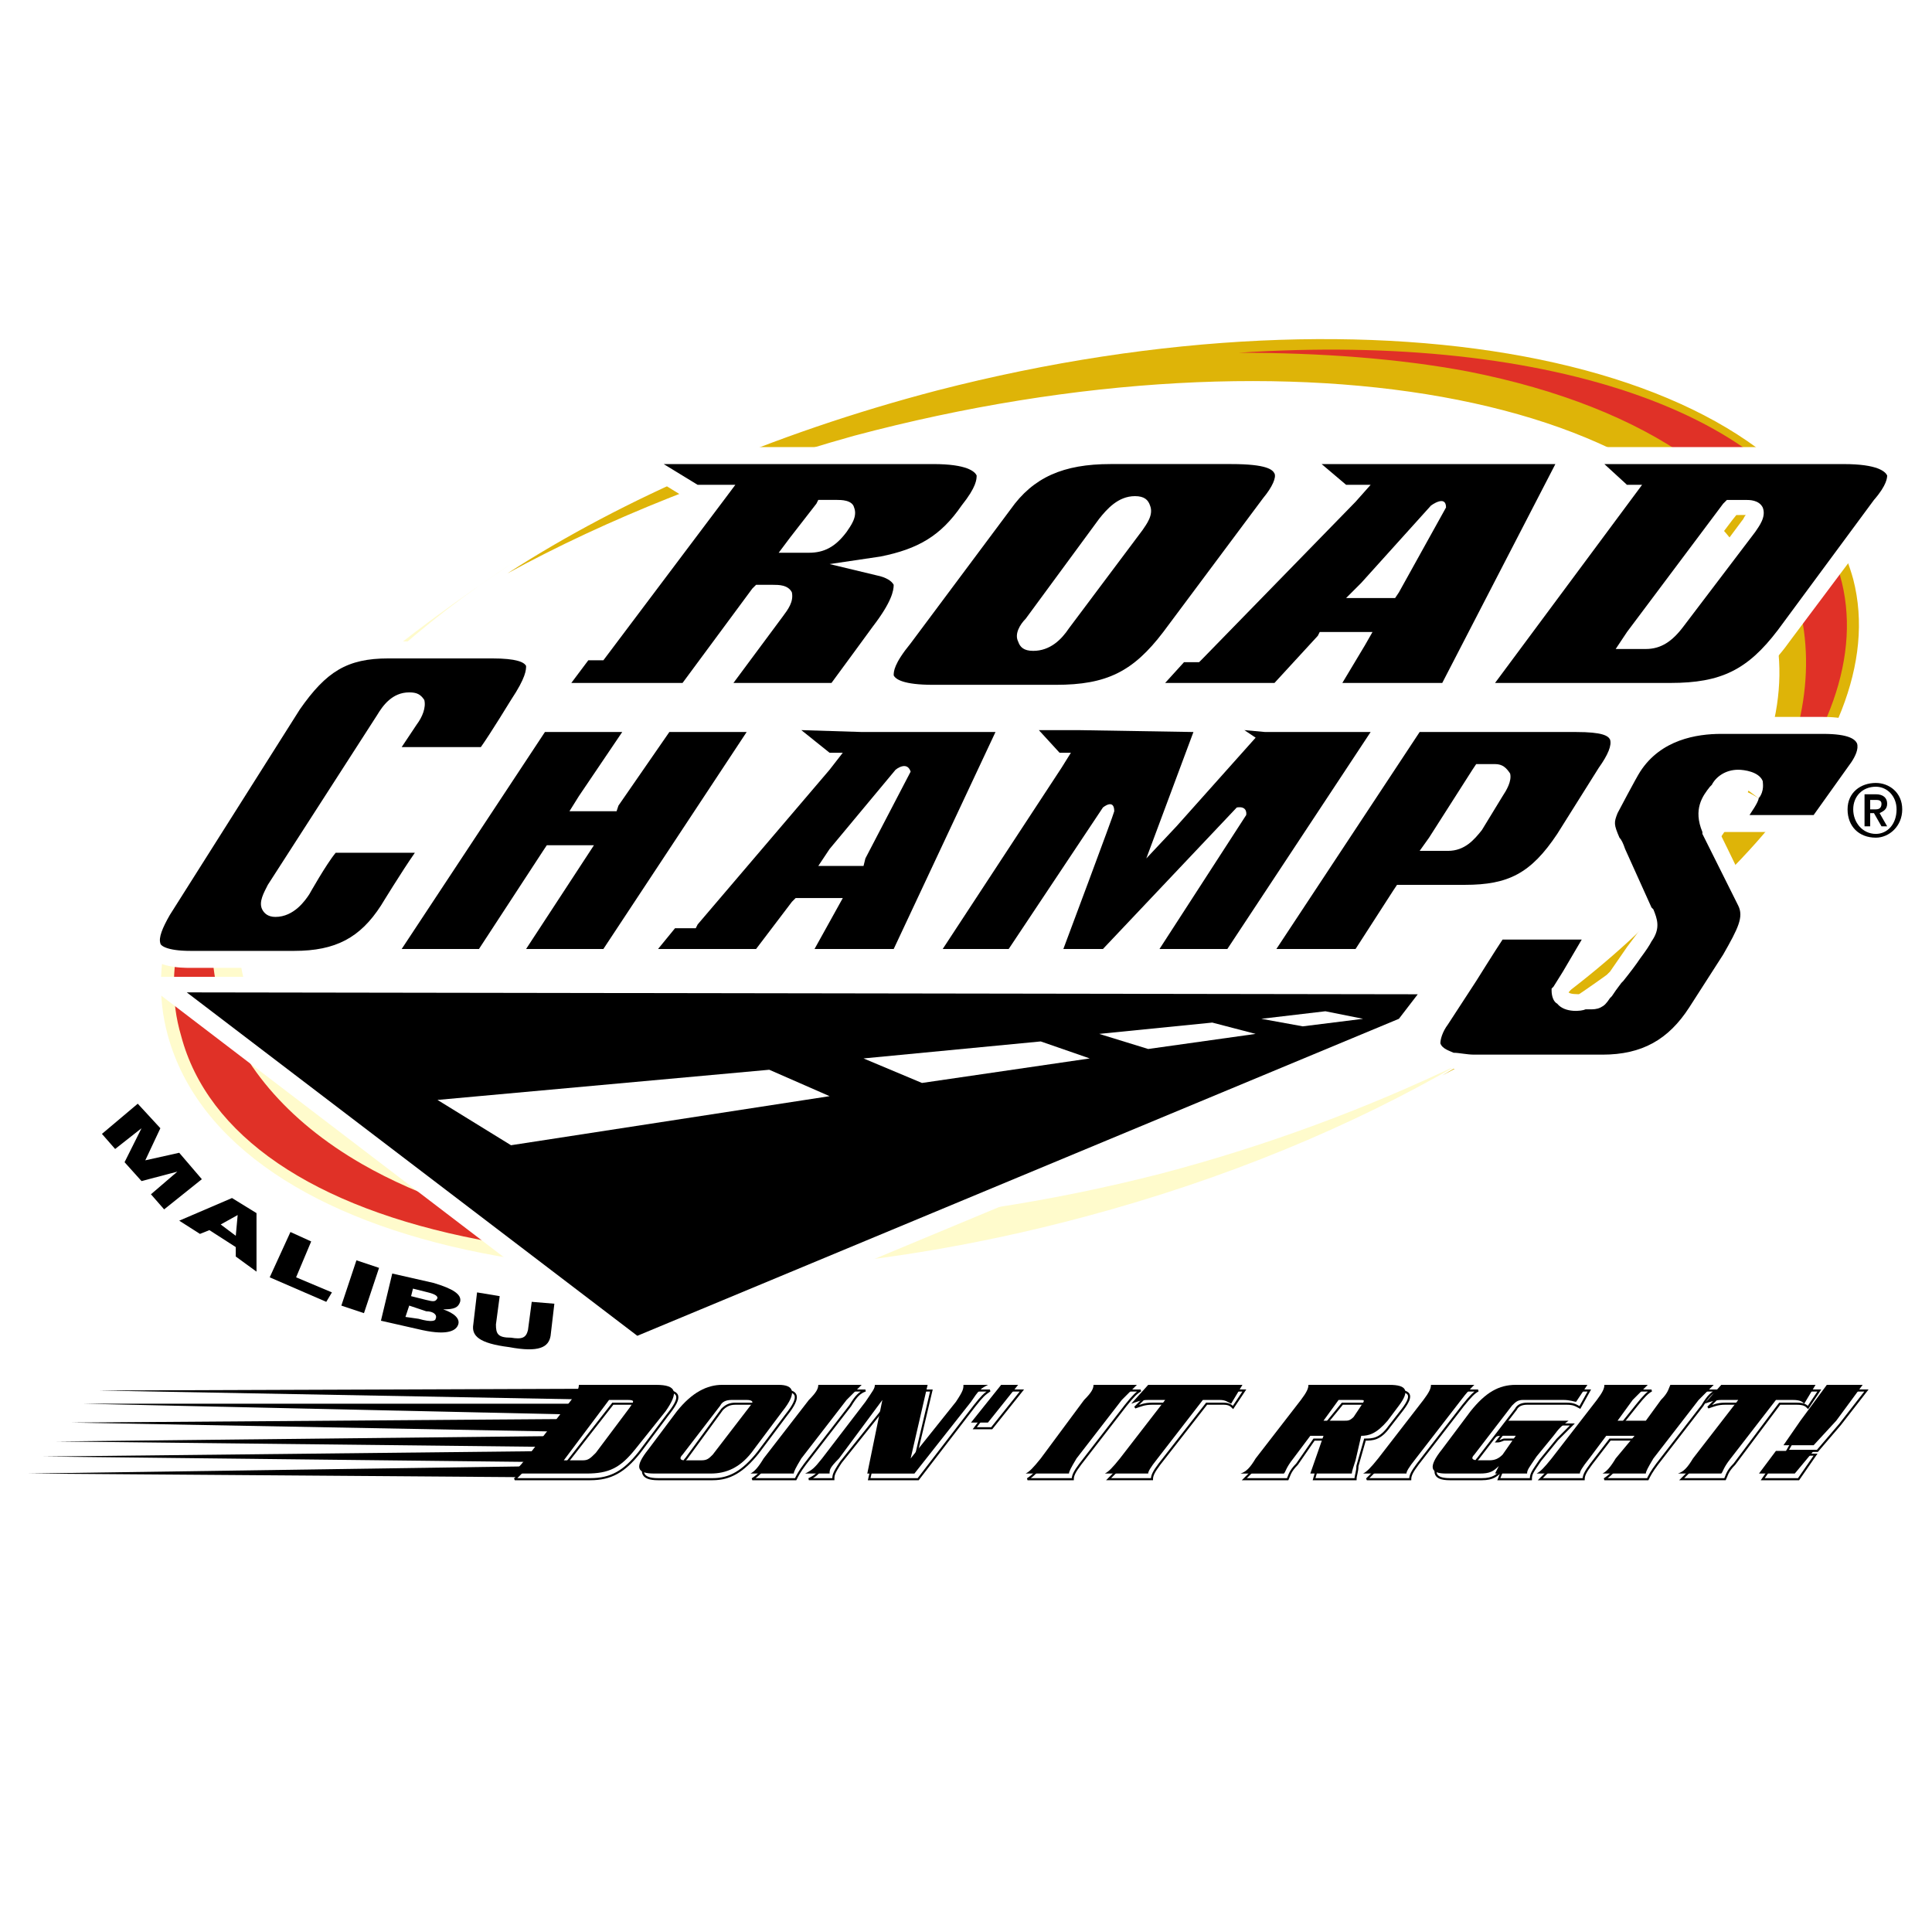 <?xml version="1.0" encoding="utf-8"?>
<!-- Generator: Adobe Illustrator 13.0.0, SVG Export Plug-In . SVG Version: 6.00 Build 14948)  -->
<!DOCTYPE svg PUBLIC "-//W3C//DTD SVG 1.0//EN" "http://www.w3.org/TR/2001/REC-SVG-20010904/DTD/svg10.dtd">
<svg version="1.0" id="Layer_1" xmlns="http://www.w3.org/2000/svg" xmlns:xlink="http://www.w3.org/1999/xlink" x="0px" y="0px"
	 width="192.756px" height="192.756px" viewBox="0 0 192.756 192.756" enable-background="new 0 0 192.756 192.756"
	 xml:space="preserve">
<g>
	<polygon fill-rule="evenodd" clip-rule="evenodd" fill="#FFFFFF" points="0,0 192.756,0 192.756,192.756 0,192.756 0,0 	"/>
	<polygon fill-rule="evenodd" clip-rule="evenodd" points="7.161,141.932 59.071,141.555 57.942,142.873 7.161,141.932 	"/>
	<polygon fill-rule="evenodd" clip-rule="evenodd" points="5.656,143.814 57.566,143.25 56.626,144.379 5.656,143.814 	"/>
	<polygon fill-rule="evenodd" clip-rule="evenodd" points="4.34,145.32 56.25,144.756 55.121,145.885 4.34,145.32 	"/>
	<polygon fill-rule="evenodd" clip-rule="evenodd" points="2.835,147.016 54.933,146.262 53.805,147.391 2.835,147.016 	"/>
	<polygon fill-rule="evenodd" clip-rule="evenodd" points="9.794,138.732 61.892,138.543 60.952,139.674 9.794,138.732 	"/>
	<polygon fill-rule="evenodd" clip-rule="evenodd" points="8.29,140.049 60.575,140.049 59.635,141.18 8.29,140.049 	"/>
	
		<path fill-rule="evenodd" clip-rule="evenodd" fill="#FFFFFF" stroke="#000000" stroke-width="0.209" stroke-miterlimit="2.613" d="
		M61.14,140.049h1.881c0.564,0,0.564,0.189,0.188,0.754l-3.573,4.518c-0.376,0.564-0.564,0.754-1.129,0.754h-2.069L61.14,140.049
		L61.14,140.049z M52.864,146.074c-0.752,0.752-1.128,1.129-1.505,1.506h7.523c2.069,0,3.385-0.754,4.89-2.637l2.821-3.764
		c1.504-1.883,1.316-2.447-0.753-2.447H58.13c0,0.188-0.188,0.564-0.752,1.506L52.864,146.074L52.864,146.074z"/>
	
		<path fill-rule="evenodd" clip-rule="evenodd" fill="#FFFFFF" stroke="#000000" stroke-width="0.209" stroke-miterlimit="2.613" d="
		M72.048,140.615c0.376-0.377,0.752-0.566,1.316-0.566h1.505c0.564,0,0.752,0.189,0.376,0.566l-3.761,4.895
		c-0.376,0.375-0.752,0.564-1.129,0.564h-1.692c-0.376,0-0.564-0.189-0.188-0.564L72.048,140.615L72.048,140.615z M65.089,144.943
		c-1.505,1.883-1.128,2.637,0.564,2.637h5.455c1.693,0,3.009-0.754,4.514-2.637l2.821-3.764c1.505-1.883,1.128-2.447-0.376-2.447
		h-5.643c-1.504,0-3.009,0.564-4.514,2.447L65.089,144.943L65.089,144.943z"/>
	
		<path fill-rule="evenodd" clip-rule="evenodd" fill="#FFFFFF" stroke="#000000" stroke-width="0.209" stroke-miterlimit="2.613" d="
		M75.058,147.58c0.564-0.377,0.94-0.754,1.504-1.506l4.514-5.836c0.752-0.941,0.752-1.318,0.94-1.506h4.326
		c-0.564,0.188-0.94,0.564-1.505,1.506l-4.514,5.836c-0.564,0.752-0.752,1.129-0.94,1.506H75.058L75.058,147.58z"/>
	
		<path fill-rule="evenodd" clip-rule="evenodd" fill="#FFFFFF" stroke="#000000" stroke-width="0.209" stroke-miterlimit="2.613" d="
		M88.411,140.238L88.411,140.238l-4.514,5.646c-0.752,1.131-0.752,1.318-0.752,1.695H80.7c0.752-0.377,0.941-0.564,1.693-1.695
		l4.326-5.646c0.752-0.941,0.941-1.129,0.941-1.506h5.266l-1.693,7.152l0,0l4.326-5.646c0.752-0.941,0.94-1.129,0.94-1.506h2.257
		c-0.564,0.377-0.752,0.564-1.505,1.506l-5.643,7.342h-4.89L88.411,140.238L88.411,140.238z"/>
	
		<polygon fill-rule="evenodd" clip-rule="evenodd" fill="#FFFFFF" stroke="#000000" stroke-width="0.209" stroke-miterlimit="2.613" points="
		100.072,138.732 101.953,138.732 98.943,142.496 97.251,142.496 100.072,138.732 	"/>
	
		<path fill-rule="evenodd" clip-rule="evenodd" fill="#FFFFFF" stroke="#000000" stroke-width="0.209" stroke-miterlimit="2.613" d="
		M102.518,147.58c0.563-0.377,0.939-0.754,1.504-1.506l4.515-5.836c0.752-0.941,0.752-1.318,0.94-1.506h4.325
		c-0.376,0.188-0.752,0.564-1.504,1.506l-4.515,5.836c-0.564,0.752-0.752,1.129-0.752,1.506H102.518L102.518,147.58z"/>
	
		<path fill-rule="evenodd" clip-rule="evenodd" fill="#FFFFFF" stroke="#000000" stroke-width="0.209" stroke-miterlimit="2.613" d="
		M124.146,138.732l-1.129,1.693c-0.188-0.188-0.376-0.377-0.94-0.377h-1.692l-4.702,6.025c-0.564,0.752-0.752,1.129-0.752,1.506
		h-4.326c0.376-0.377,0.752-0.754,1.505-1.506l4.514-6.025h-1.692c-0.753,0-1.129,0.189-1.693,0.377l1.693-1.693H124.146
		L124.146,138.732z"/>
	
		<path fill-rule="evenodd" clip-rule="evenodd" fill="#FFFFFF" stroke="#000000" stroke-width="0.209" stroke-miterlimit="2.613" d="
		M133.927,140.049h2.068c0.564,0,0.564,0.189,0.188,0.566l-0.752,1.129c-0.377,0.377-0.564,0.377-0.941,0.377h-2.257
		L133.927,140.049L133.927,140.049z M132.233,143.627l-1.128,3.953h4.138c0-0.377,0.188-0.754,0.188-1.318l0.752-2.635
		c0.752,0,1.505,0,2.444-1.318l1.317-1.693c1.128-1.506,0.752-1.883-0.94-1.883h-8.088c0,0.188-0.188,0.564-0.752,1.506
		l-4.515,5.836c-0.752,0.752-1.128,1.129-1.504,1.506h4.326c0.188-0.377,0.188-0.754,0.94-1.506l1.692-2.447H132.233
		L132.233,143.627z"/>
	
		<path fill-rule="evenodd" clip-rule="evenodd" fill="#FFFFFF" stroke="#000000" stroke-width="0.209" stroke-miterlimit="2.613" d="
		M136.371,147.58c0.377-0.377,0.753-0.754,1.505-1.506l4.514-5.836c0.564-0.941,0.753-1.318,0.753-1.506h4.326
		c-0.377,0.188-0.753,0.564-1.505,1.506l-4.515,5.836c-0.563,0.752-0.752,1.129-0.752,1.506H136.371L136.371,147.58z"/>
	
		<path fill-rule="evenodd" clip-rule="evenodd" fill="#FFFFFF" stroke="#000000" stroke-width="0.209" stroke-miterlimit="2.613" d="
		M156.872,142.121c-0.752,0.752-0.94,0.941-1.505,1.506l-1.692,2.07c-0.753,1.129-0.94,1.318-0.94,1.883h-3.197l0.376-0.941l0,0
		c-0.564,0.564-0.94,0.941-2.068,0.941h-3.198c-1.692,0-1.88-0.754-0.563-2.637l2.821-3.764c1.504-1.883,3.009-2.447,4.514-2.447
		h7.146l-0.94,1.693c-0.376-0.188-0.563-0.377-1.316-0.377h-3.949c-0.564,0-0.94,0.189-1.129,0.566l-3.761,4.895
		c-0.377,0.375-0.188,0.564,0.376,0.564h1.128c0.564,0,0.94-0.189,1.129-0.564l1.505-1.883h-1.505c-0.188,0-0.376,0.188-0.753,0.188
		l1.316-1.693H156.872L156.872,142.121z"/>
	
		<path fill-rule="evenodd" clip-rule="evenodd" fill="#FFFFFF" stroke="#000000" stroke-width="0.209" stroke-miterlimit="2.613" d="
		M164.584,142.121l1.504-1.883c0.753-0.941,0.753-1.318,0.94-1.506h4.326c-0.564,0.188-0.94,0.564-1.505,1.506l-4.514,5.836
		c-0.564,0.752-0.752,1.129-0.94,1.506h-4.326c0.564-0.377,0.94-0.754,1.505-1.506l1.881-2.447h-2.821l-1.881,2.447
		c-0.564,0.752-0.752,1.129-0.752,1.506h-4.326c0.376-0.377,0.752-0.754,1.505-1.506l4.325-5.836c0.753-0.941,0.94-1.318,0.94-1.506
		h4.326c-0.376,0.188-0.752,0.564-1.505,1.506l-1.504,1.883H164.584L164.584,142.121z"/>
	
		<path fill-rule="evenodd" clip-rule="evenodd" fill="#FFFFFF" stroke="#000000" stroke-width="0.209" stroke-miterlimit="2.613" d="
		M181.511,138.732l-1.129,1.693c-0.188-0.188-0.376-0.377-1.128-0.377h-1.693l-4.514,6.025c-0.752,0.752-0.752,1.129-0.94,1.506
		h-4.325c0.376-0.377,0.752-0.754,1.504-1.506l4.514-6.025h-1.692c-0.752,0-1.128,0.189-1.692,0.377l1.692-1.693H181.511
		L181.511,138.732z"/>
	
		<path fill-rule="evenodd" clip-rule="evenodd" fill="#FFFFFF" stroke="#000000" stroke-width="0.209" stroke-miterlimit="2.613" d="
		M186.213,138.732l-2.634,3.389l-2.257,2.635h-3.009l1.504-2.635l2.821-3.389H186.213L186.213,138.732z M177.561,145.133h3.574
		l-1.693,2.447h-3.573L177.561,145.133L177.561,145.133z"/>
	<path fill-rule="evenodd" clip-rule="evenodd" d="M60.764,139.674h1.881c0.752,0,0.564,0.188,0.188,0.752l-3.385,4.518
		c-0.564,0.566-0.752,0.754-1.316,0.754H56.25L60.764,139.674L60.764,139.674z M52.488,145.51c-0.752,0.939-1.129,1.316-1.505,1.506
		h7.523c2.257,0,3.386-0.566,4.89-2.447l3.009-3.766c1.317-1.883,1.128-2.635-0.94-2.635h-7.711c0,0.375-0.188,0.752-0.752,1.506
		L52.488,145.51L52.488,145.51z"/>
	<path fill-rule="evenodd" clip-rule="evenodd" d="M71.86,140.238c0.188-0.377,0.564-0.564,1.128-0.564h1.505
		c0.564,0,0.752,0.188,0.376,0.564l-3.762,4.895c-0.376,0.377-0.564,0.564-1.128,0.564h-1.693c-0.376,0-0.564-0.188-0.188-0.564
		L71.86,140.238L71.86,140.238z M64.713,144.568c-1.504,1.881-1.128,2.447,0.564,2.447h5.643c1.504,0,3.009-0.566,4.326-2.447
		l2.821-3.766c1.504-1.883,1.128-2.635-0.376-2.635h-5.642c-1.505,0-3.009,0.752-4.514,2.635L64.713,144.568L64.713,144.568z"/>
	<path fill-rule="evenodd" clip-rule="evenodd" d="M74.87,147.016c0.376-0.189,0.752-0.566,1.316-1.506l4.514-5.836
		c0.752-0.754,0.941-1.131,0.941-1.506h4.326c-0.376,0.375-0.752,0.752-1.505,1.506l-4.514,5.836
		c-0.564,0.939-0.752,1.316-0.752,1.506H74.87L74.87,147.016z"/>
	<path fill-rule="evenodd" clip-rule="evenodd" d="M88.035,139.674L88.035,139.674l-4.326,5.836c-0.94,0.939-0.94,1.129-0.94,1.506
		h-2.445c0.752-0.377,0.94-0.566,1.693-1.506l4.326-5.648c0.752-1.129,0.94-1.318,0.94-1.693h5.266l-1.693,7.342l0,0l4.514-5.648
		c0.752-1.129,0.752-1.318,0.752-1.693h2.445c-0.752,0.375-0.94,0.564-1.693,1.693l-5.642,7.154H86.53L88.035,139.674
		L88.035,139.674z"/>
	<polygon fill-rule="evenodd" clip-rule="evenodd" points="99.884,138.168 101.577,138.168 98.567,141.932 96.875,141.932 
		99.884,138.168 	"/>
	<path fill-rule="evenodd" clip-rule="evenodd" d="M102.329,147.016c0.376-0.189,0.752-0.566,1.505-1.506l4.325-5.836
		c0.753-0.754,0.94-1.131,0.94-1.506h4.326c-0.376,0.375-0.752,0.752-1.505,1.506l-4.514,5.836
		c-0.564,0.939-0.752,1.316-0.752,1.506H102.329L102.329,147.016z"/>
	<path fill-rule="evenodd" clip-rule="evenodd" d="M123.958,138.168l-1.128,1.881c-0.377-0.188-0.564-0.375-1.129-0.375h-1.692
		l-4.515,5.836c-0.752,0.939-0.939,1.316-0.939,1.506h-4.326c0.376-0.189,0.752-0.566,1.505-1.506l4.514-5.836h-1.692
		c-0.753,0-1.129,0.188-1.693,0.375l1.693-1.881H123.958L123.958,138.168z"/>
	<path fill-rule="evenodd" clip-rule="evenodd" d="M133.551,139.674h2.068c0.564,0,0.564,0,0.188,0.564l-0.753,1.129
		c-0.376,0.377-0.564,0.377-0.94,0.377h-2.068L133.551,139.674L133.551,139.674z M132.046,143.25l-1.316,3.766h4.138
		c0-0.189,0.188-0.754,0.376-1.318l0.564-2.447c0.752,0,1.505-0.188,2.633-1.506l1.129-1.506c1.128-1.506,0.752-2.07-0.941-2.07
		h-8.087c0,0.375-0.188,0.752-0.752,1.506l-4.515,5.836c-0.563,0.939-0.94,1.316-1.504,1.506h4.325
		c0.188-0.189,0.188-0.566,0.94-1.506l1.693-2.26H132.046L132.046,143.25z"/>
	<path fill-rule="evenodd" clip-rule="evenodd" d="M135.995,147.016c0.376-0.189,0.753-0.566,1.505-1.506l4.514-5.836
		c0.564-0.754,0.753-1.131,0.753-1.506h4.325c-0.376,0.375-0.752,0.752-1.316,1.506l-4.514,5.836
		c-0.753,0.939-0.94,1.316-0.94,1.506H135.995L135.995,147.016z"/>
	<path fill-rule="evenodd" clip-rule="evenodd" d="M156.496,141.744c-0.752,0.564-0.94,0.752-1.505,1.506l-1.692,2.07
		c-0.753,1.129-0.94,1.318-0.94,1.695h-3.197l0.376-0.754l0,0c-0.564,0.564-0.94,0.754-1.881,0.754h-3.386
		c-1.504,0-1.881-0.566-0.376-2.447l2.821-3.766c1.505-1.883,2.821-2.635,4.514-2.635h7.147l-1.129,1.693
		c-0.188,0-0.564-0.188-1.316-0.188h-3.949c-0.564,0-0.753,0.188-1.129,0.564l-3.762,4.895c-0.376,0.377-0.188,0.564,0.377,0.564
		h1.128c0.564,0,0.94-0.188,1.316-0.564l1.316-1.883h-1.316c-0.376,0-0.564,0-0.752,0.188l1.128-1.693H156.496L156.496,141.744z"/>
	<path fill-rule="evenodd" clip-rule="evenodd" d="M164.207,141.744l1.505-2.07c0.753-0.754,0.753-1.131,0.94-1.506h4.326
		c-0.376,0.375-0.753,0.752-1.505,1.506l-4.514,5.836c-0.564,0.939-0.753,1.316-0.753,1.506h-4.325
		c0.376-0.189,0.752-0.566,1.316-1.506l1.881-2.26h-2.821l-1.693,2.26c-0.752,0.939-0.94,1.316-0.94,1.506h-4.325
		c0.376-0.189,0.752-0.566,1.504-1.506l4.515-5.836c0.564-0.754,0.752-1.131,0.752-1.506h4.326
		c-0.376,0.375-0.753,0.752-1.505,1.506l-1.505,2.07H164.207L164.207,141.744z"/>
	<path fill-rule="evenodd" clip-rule="evenodd" d="M181.135,138.168l-1.129,1.881c-0.188-0.188-0.376-0.375-1.128-0.375h-1.693
		l-4.514,5.836c-0.752,0.939-0.752,1.316-0.94,1.506h-4.326c0.564-0.189,0.94-0.566,1.505-1.506l4.514-5.836h-1.692
		c-0.564,0-1.128,0.188-1.692,0.375l1.692-1.881H181.135L181.135,138.168z"/>
	<path fill-rule="evenodd" clip-rule="evenodd" d="M185.836,138.168l-2.633,3.576l-2.257,2.447h-3.009l1.692-2.447l2.633-3.576
		H185.836L185.836,138.168z M177.185,144.756h3.762l-1.881,2.26h-3.573L177.185,144.756L177.185,144.756z"/>
	<path fill-rule="evenodd" clip-rule="evenodd" fill="#DEB408" d="M184.896,57.784c-6.019-21.837-46.832-30.309-91.407-18.826
		c-16.551,4.33-31.221,10.73-42.882,18.261c9.968-5.459,21.817-10.166,34.606-13.743c44.575-11.86,85.576-3.765,91.595,18.261
		c4.138,14.872-9.78,32.191-32.914,45.556C168.345,94.681,189.222,74.538,184.896,57.784L184.896,57.784z"/>
	<path fill-rule="evenodd" clip-rule="evenodd" fill="#E03127" d="M183.579,57.407c-4.138-16.001-28.964-24.284-59.997-22.213
		c8.088,0,15.987,0.564,22.945,1.882c18.057,3.577,29.717,11.86,32.914,23.155c1.881,7.153,0.188,15.06-4.701,22.778
		C182.451,74.35,185.836,65.313,183.579,57.407L183.579,57.407z"/>
	<path fill-rule="evenodd" clip-rule="evenodd" fill="#FFFBCC" d="M24.464,98.258c-3.762-13.743,7.335-29.556,27.083-42.357
		c-22.757,15.06-39.12,31.814-34.794,47.439c6.019,21.838,47.02,29.934,91.406,18.072c14.106-3.764,26.708-9.035,37.429-15.248
		c-9.028,4.33-18.996,8.096-29.717,10.918C71.108,128.566,30.294,120.096,24.464,98.258L24.464,98.258z"/>
	<polygon fill-rule="evenodd" clip-rule="evenodd" points="10.17,113.129 13.744,110.117 16,112.564 14.496,115.766 14.496,115.766 
		17.881,115.012 20.138,117.648 16.376,120.66 15.06,119.154 17.693,116.895 17.693,116.895 14.12,117.836 12.427,115.953 
		14.12,112.564 14.12,112.564 11.487,114.635 10.17,113.129 	"/>
	<path fill-rule="evenodd" clip-rule="evenodd" d="M23.712,121.225L23.712,121.225l-0.188,2.07l-1.504-1.129L23.712,121.225
		L23.712,121.225z M19.95,123.107l0.94-0.377l2.633,1.693v0.941l2.069,1.508v-5.838l-2.445-1.506l-5.266,2.26L19.95,123.107
		L19.95,123.107z"/>
	<polygon fill-rule="evenodd" clip-rule="evenodd" points="26.909,127.438 28.978,122.918 31.047,123.859 29.542,127.438 
		33.116,128.943 32.551,129.885 26.909,127.438 	"/>
	<polygon fill-rule="evenodd" clip-rule="evenodd" points="35.561,125.742 37.818,126.496 36.313,131.014 34.056,130.26 
		35.561,125.742 	"/>
	<path fill-rule="evenodd" clip-rule="evenodd" d="M42.52,130.826c0.752,0,1.129,0.375,0.941,0.752c0,0.189-0.376,0.377-1.693,0
		l-1.316-0.188l0.376-1.131L42.52,130.826L42.52,130.826z M42.708,128.943c0.752,0.188,0.94,0.375,0.94,0.564
		c-0.188,0.377-0.376,0.377-1.129,0.188l-1.504-0.377l0.188-0.752L42.708,128.943L42.708,128.943z M38.006,131.768l4.138,0.939
		c2.633,0.566,3.385,0,3.574-0.564c0.188-0.564-0.376-1.129-1.505-1.506l0,0c1.129,0,1.505-0.188,1.693-0.752
		c0.188-0.754-0.752-1.318-2.633-1.883l-4.138-0.941L38.006,131.768L38.006,131.768z"/>
	<path fill-rule="evenodd" clip-rule="evenodd" d="M49.855,129.318l-0.376,2.824c0,0.941,0.188,1.318,1.504,1.318
		c1.128,0.188,1.505,0,1.692-0.754l0.376-2.822l2.257,0.188l-0.376,3.201c-0.188,1.129-1.128,1.693-4.138,1.129
		c-3.009-0.377-3.762-1.129-3.574-2.26l0.376-3.199L49.855,129.318L49.855,129.318z"/>
	<path fill-rule="evenodd" clip-rule="evenodd" fill="#E03127" d="M36.125,116.141c-7.523-4.328-12.413-10.164-14.294-16.754
		c-1.504-6.023-0.564-12.612,2.821-19.201C18.446,88.28,16,96.375,18.069,103.34c2.633,9.979,13.166,17.131,29.717,20.332
		c10.72,2.07,22.946,2.447,35.923,0.941C64.525,125.555,47.598,122.73,36.125,116.141L36.125,116.141z"/>
	<path fill-rule="evenodd" clip-rule="evenodd" fill="#FFFFFF" d="M110.793,44.606c-5.267,0-8.651,1.506-11.473,5.271L89.54,63.055
		c-1.693,2.259-2.257,3.765-1.88,4.895c0.564,1.882,3.197,2.071,5.454,2.071h12.225c5.643,0,8.84-1.506,12.037-6.024l9.969-13.178
		c1.316-1.882,1.692-3.2,1.316-4.141c-0.564-1.883-3.197-2.071-5.83-2.071H110.793L110.793,44.606z M103.646,62.678l7.335-9.977
		c0.753-0.941,1.317-1.318,2.069-1.506c0,0.188-0.188,0.376-0.376,0.564l-7.336,9.978c-0.752,0.941-1.316,1.318-2.068,1.506
		C103.457,63.055,103.457,62.866,103.646,62.678L103.646,62.678z"/>
	<path fill-rule="evenodd" clip-rule="evenodd" fill="#FFFFFF" d="M155.18,44.606h-16.928l0,0c-0.188,0-10.721,0-10.721,0
		l5.643,5.083c-2.821,2.824-12.789,13.366-14.105,14.684c-0.376,0-1.693,0-1.693,0l-4.701,5.459h15.422c0,0,4.138-4.895,4.326-5.271
		c0.376,0,0.94,0,1.692,0c-0.752,1.129-3.197,5.271-3.197,5.271h13.918l13.166-25.226H155.18L155.18,44.606z M138.628,57.407
		c0,0.188-0.376,0.565-0.376,0.565s0,0-0.188,0C138.252,57.972,138.44,57.595,138.628,57.407L138.628,57.407z"/>
	<path fill-rule="evenodd" clip-rule="evenodd" fill="#FFFFFF" d="M165.523,44.606h-9.779c0,0,5.078,4.706,5.266,4.895
		c-2.257,3.012-15.234,20.331-15.234,20.331h20.877c5.643,0,8.84-1.506,12.037-6.024l9.592-12.801
		c1.505-1.883,1.881-3.2,1.505-4.142c-0.752-1.882-3.386-2.259-5.831-2.259H165.523L165.523,44.606z M174.176,51.383
		c-0.188,0.188-0.188,0.376-0.377,0.565l-7.146,9.601c-0.752,1.129-1.316,1.318-2.068,1.318c1.504-1.882,8.275-11.107,8.651-11.483
		C173.611,51.383,174.176,51.383,174.176,51.383L174.176,51.383z"/>
	<path fill-rule="evenodd" clip-rule="evenodd" fill="#FFFFFF" d="M74.87,44.606h-14.67l8.84,5.459c0,0,0.752,0,0.94,0
		c-2.445,3.389-9.404,12.801-10.533,14.307c-0.376,0-1.504,0-1.504,0l-4.702,5.459h5.266h10.345c0,0,7.147-9.413,7.335-9.789
		c0.376,0,0.94,0,0.94,0s-0.188,0.188-0.376,0.565l-6.771,9.224h13.729l4.702-6.4c1.693-2.071,2.445-3.577,2.445-4.895
		c0-0.188,0-0.376-0.188-0.565c0-0.565-0.376-0.941-0.752-1.318c3.197-0.753,5.266-2.447,7.335-5.083
		c1.316-1.694,1.881-3.012,1.881-3.953c0-0.188,0-0.565-0.188-0.753c-0.563-1.882-3.385-2.259-5.83-2.259H74.87L74.87,44.606z
		 M83.521,51.383c0,0.188-0.188,0.376-0.376,0.565c-0.752,1.129-1.317,1.318-2.069,1.506c0.752-0.941,1.316-1.694,1.504-2.071
		C82.957,51.383,83.521,51.383,83.521,51.383L83.521,51.383z"/>
	<path fill-rule="evenodd" clip-rule="evenodd" fill="#FFFFFF" d="M38.758,63.996c-4.702,0-7.335,1.694-10.156,5.836
		c-11.285,17.884-12.79,20.143-12.978,20.52c-0.94,1.318-1.316,2.447-1.316,3.389c0,0.376,0,0.564,0,0.941
		c0.94,1.882,3.761,1.882,4.702,1.882h10.344c4.702,0,7.523-1.506,10.157-5.271l4.89-7.907H32.551l-3.197,5.083
		c-0.188,0.376-0.752,1.129-1.504,1.318c0.188-0.188,0.188-0.377,0.376-0.565c10.721-16.943,10.721-16.943,10.721-17.131
		c0.564-0.753,1.128-1.13,1.505-1.318c0,0.188-0.188,0.376-0.376,0.565l-1.316,2.259l-1.881,2.636h12.037l0.564-1.13
		c1.88-2.824,2.633-3.953,3.009-4.518c0,0.188,0,0.188,0,0.188c1.504-2.259,1.88-3.765,1.504-4.895
		c-0.564-1.694-2.821-1.883-4.89-1.883H38.758L38.758,63.996z M15.625,90.351L15.625,90.351L15.625,90.351L15.625,90.351z"/>
	<path fill-rule="evenodd" clip-rule="evenodd" fill="#FFFFFF" d="M74.494,71.338h-8.652c0,0-5.078,7.53-5.266,7.906
		c-0.188,0-0.376,0-0.564,0c0.94-1.506,5.266-7.906,5.266-7.906H53.428L37.065,96.375h11.661c0,0,6.395-9.79,6.771-10.354
		c0.188,0,0.376,0,0.564,0c-1.128,1.694-6.771,10.354-6.771,10.354H61.14l16.363-25.038H74.494L74.494,71.338z"/>
	<path fill-rule="evenodd" clip-rule="evenodd" fill="#FFFFFF" d="M141.638,71.338h-0.94l-16.363,25.038h11.661
		c0,0,3.95-5.836,4.138-6.401c0.753,0,6.019,0,6.019,0c4.891,0,7.712-1.506,10.532-5.836l4.326-6.589
		c0.94-1.506,1.316-2.635,1.316-3.389c0-0.376,0-0.752-0.188-0.941c-0.564-1.694-3.01-1.882-4.891-1.882H141.638L141.638,71.338z
		 M148.785,77.927c0,0.188,0,0.376-0.188,0.564l-2.257,3.389c-0.564,0.941-1.129,1.318-1.693,1.318
		c0.941-1.506,3.198-4.895,3.574-5.271C148.408,77.927,148.597,77.927,148.785,77.927L148.785,77.927z"/>
	<path fill-rule="evenodd" clip-rule="evenodd" fill="#FFFFFF" d="M119.068,71.338c-0.188,0-11.473,0-11.473,0h-8.088
		c0,0,4.326,4.141,4.891,4.706c-1.693,2.447-13.542,20.332-13.542,20.332h10.721c0,0,2.633-3.954,4.89-7.342
		c-0.752,1.883-1.316,3.577-1.881,5.083l-0.94,2.259h7.147c0,0,3.197-3.577,5.83-6.212c-0.94,1.506-3.949,6.212-3.949,6.212h10.72
		l16.363-25.038h-13.542l-7.335-0.188L119.068,71.338L119.068,71.338z M120.573,73.597c0,0,0.188-0.564,0.376-0.941
		c0.94,0.565,1.316,0.941,1.692,1.129c-0.94,1.13-1.881,2.448-3.762,4.33C119.82,75.855,120.573,73.597,120.573,73.597
		L120.573,73.597z"/>
	<path fill-rule="evenodd" clip-rule="evenodd" fill="#FFFFFF" d="M171.73,71.526c-3.009,0-6.959,0.753-9.592,4.518v0.188
		l-2.257,4.141c-0.377,0.565-0.564,1.13-0.564,1.694c0,0.753,0.376,1.318,0.94,2.259l0.376,0.941c0,0,2.445,5.459,2.633,5.836
		c0,0.188,0.188,0.188,0.188,0.188c0.188,0.564,0.188,0.753,0.188,0.941c0,0.188,0,0.565-0.188,0.753l-1.129,1.506l-1.692,2.447
		l-0.188,0.189l-0.94,1.129l-0.188,0.377c-0.376,0.188-0.376,0.188-0.376,0.375c-0.188,0-0.377,0-0.564,0l-0.376,0.189
		c-0.753,0-1.317,0-1.505-0.189c0.376-0.375,0.564-0.939,0.752-1.316v0.188l3.574-5.835h-11.85l-3.009,4.895
		c-1.881,2.824-2.634,3.953-3.01,4.519c0.188-0.189,0.188-0.189,0.188-0.189c-0.94,1.318-1.129,2.26-0.94,3.201
		c0.188,0.752,0.752,1.693,2.444,2.07c0.753,0.188,1.505,0.377,2.445,0.377h12.79c4.514,0,7.711-1.695,9.968-5.459l3.573-5.272
		v-0.188c1.317-2.071,1.881-3.389,1.881-4.706c0-0.565-0.188-1.129-0.563-1.694c0,0-2.445-5.083-3.198-6.589
		c0.188,0,10.156,0,10.156,0l4.326-6.024l0,0c0.564-0.941,0.94-1.694,0.94-2.447c0-0.377,0-0.753-0.188-0.941
		c-0.564-1.318-2.069-2.071-4.891-2.071H171.73L171.73,71.526z M171.166,81.503c0-0.941,0.376-1.506,0.753-2.071l0.188-0.188
		c0.376-0.565,0.753-0.753,1.316-0.753c0.376,0,0.564,0,0.753,0c0,0.188,0,0.188,0,0.188s0.752,0.565,1.504,1.13
		c-0.752-0.565-1.692-0.941-1.692-0.941c0,0.188-0.188,0.564-0.752,1.506c0,0-1.693,2.259-1.693,2.447
		c-0.188-0.188-0.188-0.188-0.188-0.188C171.166,82.068,171.166,81.691,171.166,81.503L171.166,81.503z"/>
	<path fill-rule="evenodd" clip-rule="evenodd" fill="#FFFFFF" d="M79.007,74.161c0,0,1.504,1.318,2.069,1.883
		c-1.693,2.071-11.097,13.366-12.601,14.872c-0.376,0-1.881,0-1.881,0l-4.514,5.459h3.761h1.693h8.652c0,0,3.762-4.707,3.95-5.083
		c0.376,0,0.564,0,1.128,0c-0.564,1.129-2.821,5.083-2.821,5.083h11.661l11.849-25.038H85.966l-10.533-0.188L79.007,74.161
		L79.007,74.161z"/>
	<path fill-rule="evenodd" clip-rule="evenodd" d="M89.164,67.384c0.188,0.377,0.94,0.941,3.95,0.941h12.225
		c5.079,0,7.712-1.318,10.721-5.271l9.969-13.366c0.94-1.129,1.316-2.07,1.128-2.447c-0.188-0.376-0.752-0.941-4.325-0.941h-12.037
		c-4.702,0-7.712,1.318-9.969,4.518l-9.968,13.366C89.164,66.255,89.164,67.008,89.164,67.384L89.164,67.384z M102.329,61.737
		l7.335-9.978c0.753-0.941,1.881-2.259,3.573-2.259c0.94,0,1.317,0.376,1.505,0.941c0.376,0.941-0.376,1.883-0.752,2.448
		l-7.335,9.789c-0.753,1.13-1.881,2.259-3.574,2.259c-0.939,0-1.316-0.376-1.504-0.941C101.2,63.243,101.765,62.301,102.329,61.737
		L102.329,61.737z"/>
	<path fill-rule="evenodd" clip-rule="evenodd" d="M134.679,48.371h2.069l-1.505,1.694L120.009,65.69l-0.377,0.377h-1.504
		l-1.881,2.07c0.564,0,10.908,0,10.908,0l4.326-4.706l0.188-0.376h5.266l-0.752,1.317l-2.257,3.765h9.968L155.18,46.3h-16.928l0,0
		h-6.395l2.445,2.07H134.679L134.679,48.371z M142.767,50.441c0,0,1.504-1.129,1.504,0.188l-4.701,8.471l-0.377,0.565h-4.89
		l1.505-1.506L142.767,50.441L142.767,50.441z"/>
	<path fill-rule="evenodd" clip-rule="evenodd" d="M162.139,48.371h1.692l-14.67,19.767h17.491c5.078,0,7.711-1.317,10.721-5.271
		l9.592-12.989c1.316-1.506,1.316-2.259,1.316-2.447c-0.188-0.376-0.94-1.129-4.326-1.129h-23.886l2.257,2.07H162.139
		L162.139,48.371z M162.326,63.055l9.593-12.801l0.376-0.376h1.881c0.376,0,1.316,0,1.692,0.753
		c0.376,0.941-0.376,1.882-0.752,2.447l-7.147,9.413c-1.128,1.506-2.257,2.259-3.762,2.259h-3.009L162.326,63.055L162.326,63.055z"
		/>
	<path fill-rule="evenodd" clip-rule="evenodd" d="M58.506,68.137h9.592l6.959-9.413l0.376-0.376h1.693c0.564,0,1.505,0,1.881,0.753
		c0.188,0.941-0.376,1.694-0.94,2.447l-4.89,6.589h9.78c0.564-0.753,4.138-5.647,4.138-5.647c1.88-2.447,2.069-3.577,2.069-4.142
		c-0.188-0.376-0.752-0.753-1.693-0.941l-4.702-1.129l5.078-0.753c3.762-0.753,6.019-2.071,8.088-5.083
		c1.504-1.882,1.504-2.635,1.504-3.012c-0.188-0.376-0.94-1.129-4.326-1.129H66.218l3.386,2.07h3.761l-1.128,1.506L60.199,65.878
		h-1.505l-1.692,2.259H58.506L58.506,68.137z M78.819,53.642l2.633-3.389l0.188-0.376h1.88c0.376,0,1.505,0,1.693,0.753
		c0.376,0.941-0.376,1.882-0.752,2.447c-1.128,1.506-2.257,2.071-3.762,2.071H77.69L78.819,53.642L78.819,53.642z"/>
	<path fill-rule="evenodd" clip-rule="evenodd" d="M33.492,85.08c-0.941,1.129-2.633,4.142-2.633,4.142
		c-0.376,0.565-1.505,2.259-3.385,2.259c-0.752,0-1.128-0.377-1.317-0.753c-0.376-0.753,0.188-1.694,0.564-2.447L37.63,71.338
		c0.564-0.941,1.504-2.259,3.197-2.259c0.752,0,1.128,0.188,1.505,0.753c0.188,0.753-0.188,1.694-0.752,2.447l-1.505,2.259h7.899
		c0.94-1.318,3.009-4.707,3.009-4.707c1.505-2.259,1.505-3.012,1.505-3.388c-0.188-0.376-0.941-0.753-3.386-0.753H38.758
		c-4.138,0-6.207,1.318-8.84,5.083l-12.978,20.52c-0.752,1.317-1.128,2.259-0.94,2.824c0,0.188,0.564,0.753,3.009,0.753h10.344
		c4.138,0,6.583-1.318,8.652-4.518c0,0,2.069-3.389,3.385-5.271H33.492L33.492,85.08z"/>
	<polygon fill-rule="evenodd" clip-rule="evenodd" points="66.782,73.032 61.704,80.374 61.516,80.938 56.814,80.938 57.754,79.432 
		62.08,73.032 54.369,73.032 40.075,94.681 47.786,94.681 54.181,84.892 54.557,84.327 59.259,84.327 52.488,94.681 60.199,94.681 
		74.494,73.032 66.782,73.032 	"/>
	<path fill-rule="evenodd" clip-rule="evenodd" d="M155.367,83.198l4.138-6.589c0.94-1.318,1.317-2.259,1.129-2.824
		c-0.188-0.376-0.752-0.752-3.386-0.752h-15.61l-14.294,21.649h7.899l3.762-5.836l0.376-0.565h6.771
		C150.478,88.28,152.734,87.151,155.367,83.198L155.367,83.198z M149.913,79.432l-2.068,3.389c-0.753,0.941-1.693,2.071-3.386,2.071
		h-2.821l0.94-1.318l4.326-6.777l0.376-0.564h1.881c0.752,0,1.128,0.376,1.504,0.941C150.854,77.927,150.289,78.868,149.913,79.432
		L149.913,79.432z"/>
	<path fill-rule="evenodd" clip-rule="evenodd" d="M126.215,73.032l-2.068-0.188l1.128,0.753l-7.899,8.848l-3.009,3.2l4.702-12.612
		l-11.473-0.188h-3.95l2.069,2.259h1.128l-0.94,1.506L94.054,94.681h6.583l9.403-14.119c0,0,1.129-0.941,1.129,0.376
		c0,0.188-5.078,13.743-5.078,13.743h3.949l13.354-14.119c1.129-0.188,0.94,0.753,0.94,0.753l-8.651,13.366h6.771l14.295-21.649
		H126.215L126.215,73.032z"/>
	<path fill-rule="evenodd" clip-rule="evenodd" d="M181.887,73.22H171.73c-2.445,0-6.019,0.564-8.088,3.765
		c-0.376,0.564-2.257,4.141-2.257,4.141c-0.376,0.941-0.376,1.13,0.188,2.448c0.188,0.188,0.376,0.564,0.564,1.129l2.633,5.836
		l0.188,0.188c0.376,0.941,0.752,1.882-0.188,3.2c-0.188,0.376-0.564,0.941-1.129,1.694c-0.376,0.565-0.939,1.318-1.692,2.259
		l-0.188,0.189c-0.564,0.752-0.564,0.752-0.94,1.316l-0.188,0.189c-0.376,0.564-0.564,0.752-0.94,0.941
		c-0.376,0.188-0.752,0.188-1.129,0.188c-0.188,0-0.188,0-0.376,0c-0.376,0.188-2.068,0.377-2.821-0.564
		c-0.376-0.189-0.564-0.754-0.564-1.318v-0.188l0.188-0.189l0.94-1.505l1.881-3.2h-7.899c-0.752,1.129-2.633,4.141-2.633,4.141
		l-2.821,4.33c-0.564,0.754-0.752,1.506-0.752,1.883c0.188,0.564,0.939,0.752,1.316,0.941c0.564,0,1.316,0.188,2.068,0.188h12.79
		c3.949,0,6.583-1.506,8.651-4.705l3.386-5.272c1.504-2.636,2.068-3.765,1.504-4.895l-3.573-7.153l0,0v-0.188
		c-0.94-2.259,0-3.577,0.753-4.518l0.188-0.188c0.376-0.753,1.316-1.506,2.633-1.506c0.564,0,2.069,0.188,2.445,1.13
		c0,0.188,0.188,0.941-0.376,1.694v-0.188c0,0.377-0.188,0.753-0.94,1.883h6.395l3.762-5.271c0.376-0.565,0.752-1.318,0.564-1.883
		C185.084,73.785,184.52,73.22,181.887,73.22L181.887,73.22z"/>
	<path fill-rule="evenodd" clip-rule="evenodd" d="M85.966,73.032l-6.019-0.188l2.821,2.259h1.316l-1.316,1.694L69.604,92.233
		l-0.188,0.376h-2.068l-1.693,2.071c0.564,0,1.881,0,1.881,0h7.899l3.574-4.707l0.376-0.376h4.702l-2.821,5.083h7.899L99.32,73.032
		H85.966L85.966,73.032z M86.154,86.398h-4.514l1.128-1.694l6.583-7.907c0,0,1.128-0.941,1.504,0.188l-4.514,8.659L86.154,86.398
		L86.154,86.398z"/>
	<path fill-rule="evenodd" clip-rule="evenodd" d="M186.589,82.444h-0.564v-3.2h1.129c0.752,0,1.128,0.376,1.128,0.941
		c0,0.564-0.376,0.753-0.752,0.941l0.752,1.318h-0.564l-0.752-1.318h-0.376V82.444L186.589,82.444z M187.153,80.75
		c0.376,0,0.563-0.188,0.563-0.564s-0.376-0.376-0.563-0.376h-0.564v0.941H187.153L187.153,80.75z M187.153,83.574
		c-1.693,0-2.821-1.13-2.821-2.824c0-1.694,1.316-2.635,2.821-2.635c1.316,0,2.633,0.941,2.633,2.635
		C189.786,82.444,188.47,83.574,187.153,83.574L187.153,83.574z M187.153,78.491c-1.317,0-2.257,0.941-2.257,2.259
		s0.939,2.448,2.257,2.448c1.128,0,2.068-0.941,2.068-2.448C189.222,79.432,188.281,78.491,187.153,78.491L187.153,78.491z"/>
	
		<polygon fill-rule="evenodd" clip-rule="evenodd" fill="#FFFFFF" stroke="#FFFFFF" stroke-width="1.356" stroke-miterlimit="2.613" points="
		143.519,98.258 16,98.258 63.584,134.59 140.886,102.398 143.519,98.258 	"/>
	
		<polygon fill-rule="evenodd" clip-rule="evenodd" fill="#FFFFFF" stroke="#FFFFFF" stroke-width="1.602" stroke-miterlimit="2.613" points="
		143.519,98.258 16,98.258 63.584,134.59 140.886,102.398 143.519,98.258 	"/>
	
		<polygon fill-rule="evenodd" clip-rule="evenodd" fill="#FFFFFF" stroke="#FFFFFF" stroke-width="1.356" stroke-miterlimit="2.613" points="
		143.519,98.258 16,98.258 63.584,134.59 140.886,102.398 143.519,98.258 	"/>
	<polygon fill-rule="evenodd" clip-rule="evenodd" points="18.634,99.01 63.584,133.273 139.569,101.646 141.449,99.199 
		18.634,99.01 	"/>
	<polygon fill-rule="evenodd" clip-rule="evenodd" fill="#FFFFFF" points="43.648,109.74 50.983,114.26 82.769,109.365 
		76.75,106.729 43.648,109.74 	"/>
	<polygon fill-rule="evenodd" clip-rule="evenodd" fill="#FFFFFF" points="86.154,105.6 91.984,108.047 108.724,105.6 
		103.834,103.904 86.154,105.6 	"/>
	<polygon fill-rule="evenodd" clip-rule="evenodd" fill="#FFFFFF" points="125.839,101.646 129.977,102.398 135.995,101.646 
		132.233,100.893 125.839,101.646 	"/>
	<polygon fill-rule="evenodd" clip-rule="evenodd" fill="#FFFFFF" points="109.664,103.152 114.555,104.658 125.274,103.152 
		120.949,102.023 109.664,103.152 	"/>
</g>
</svg>
